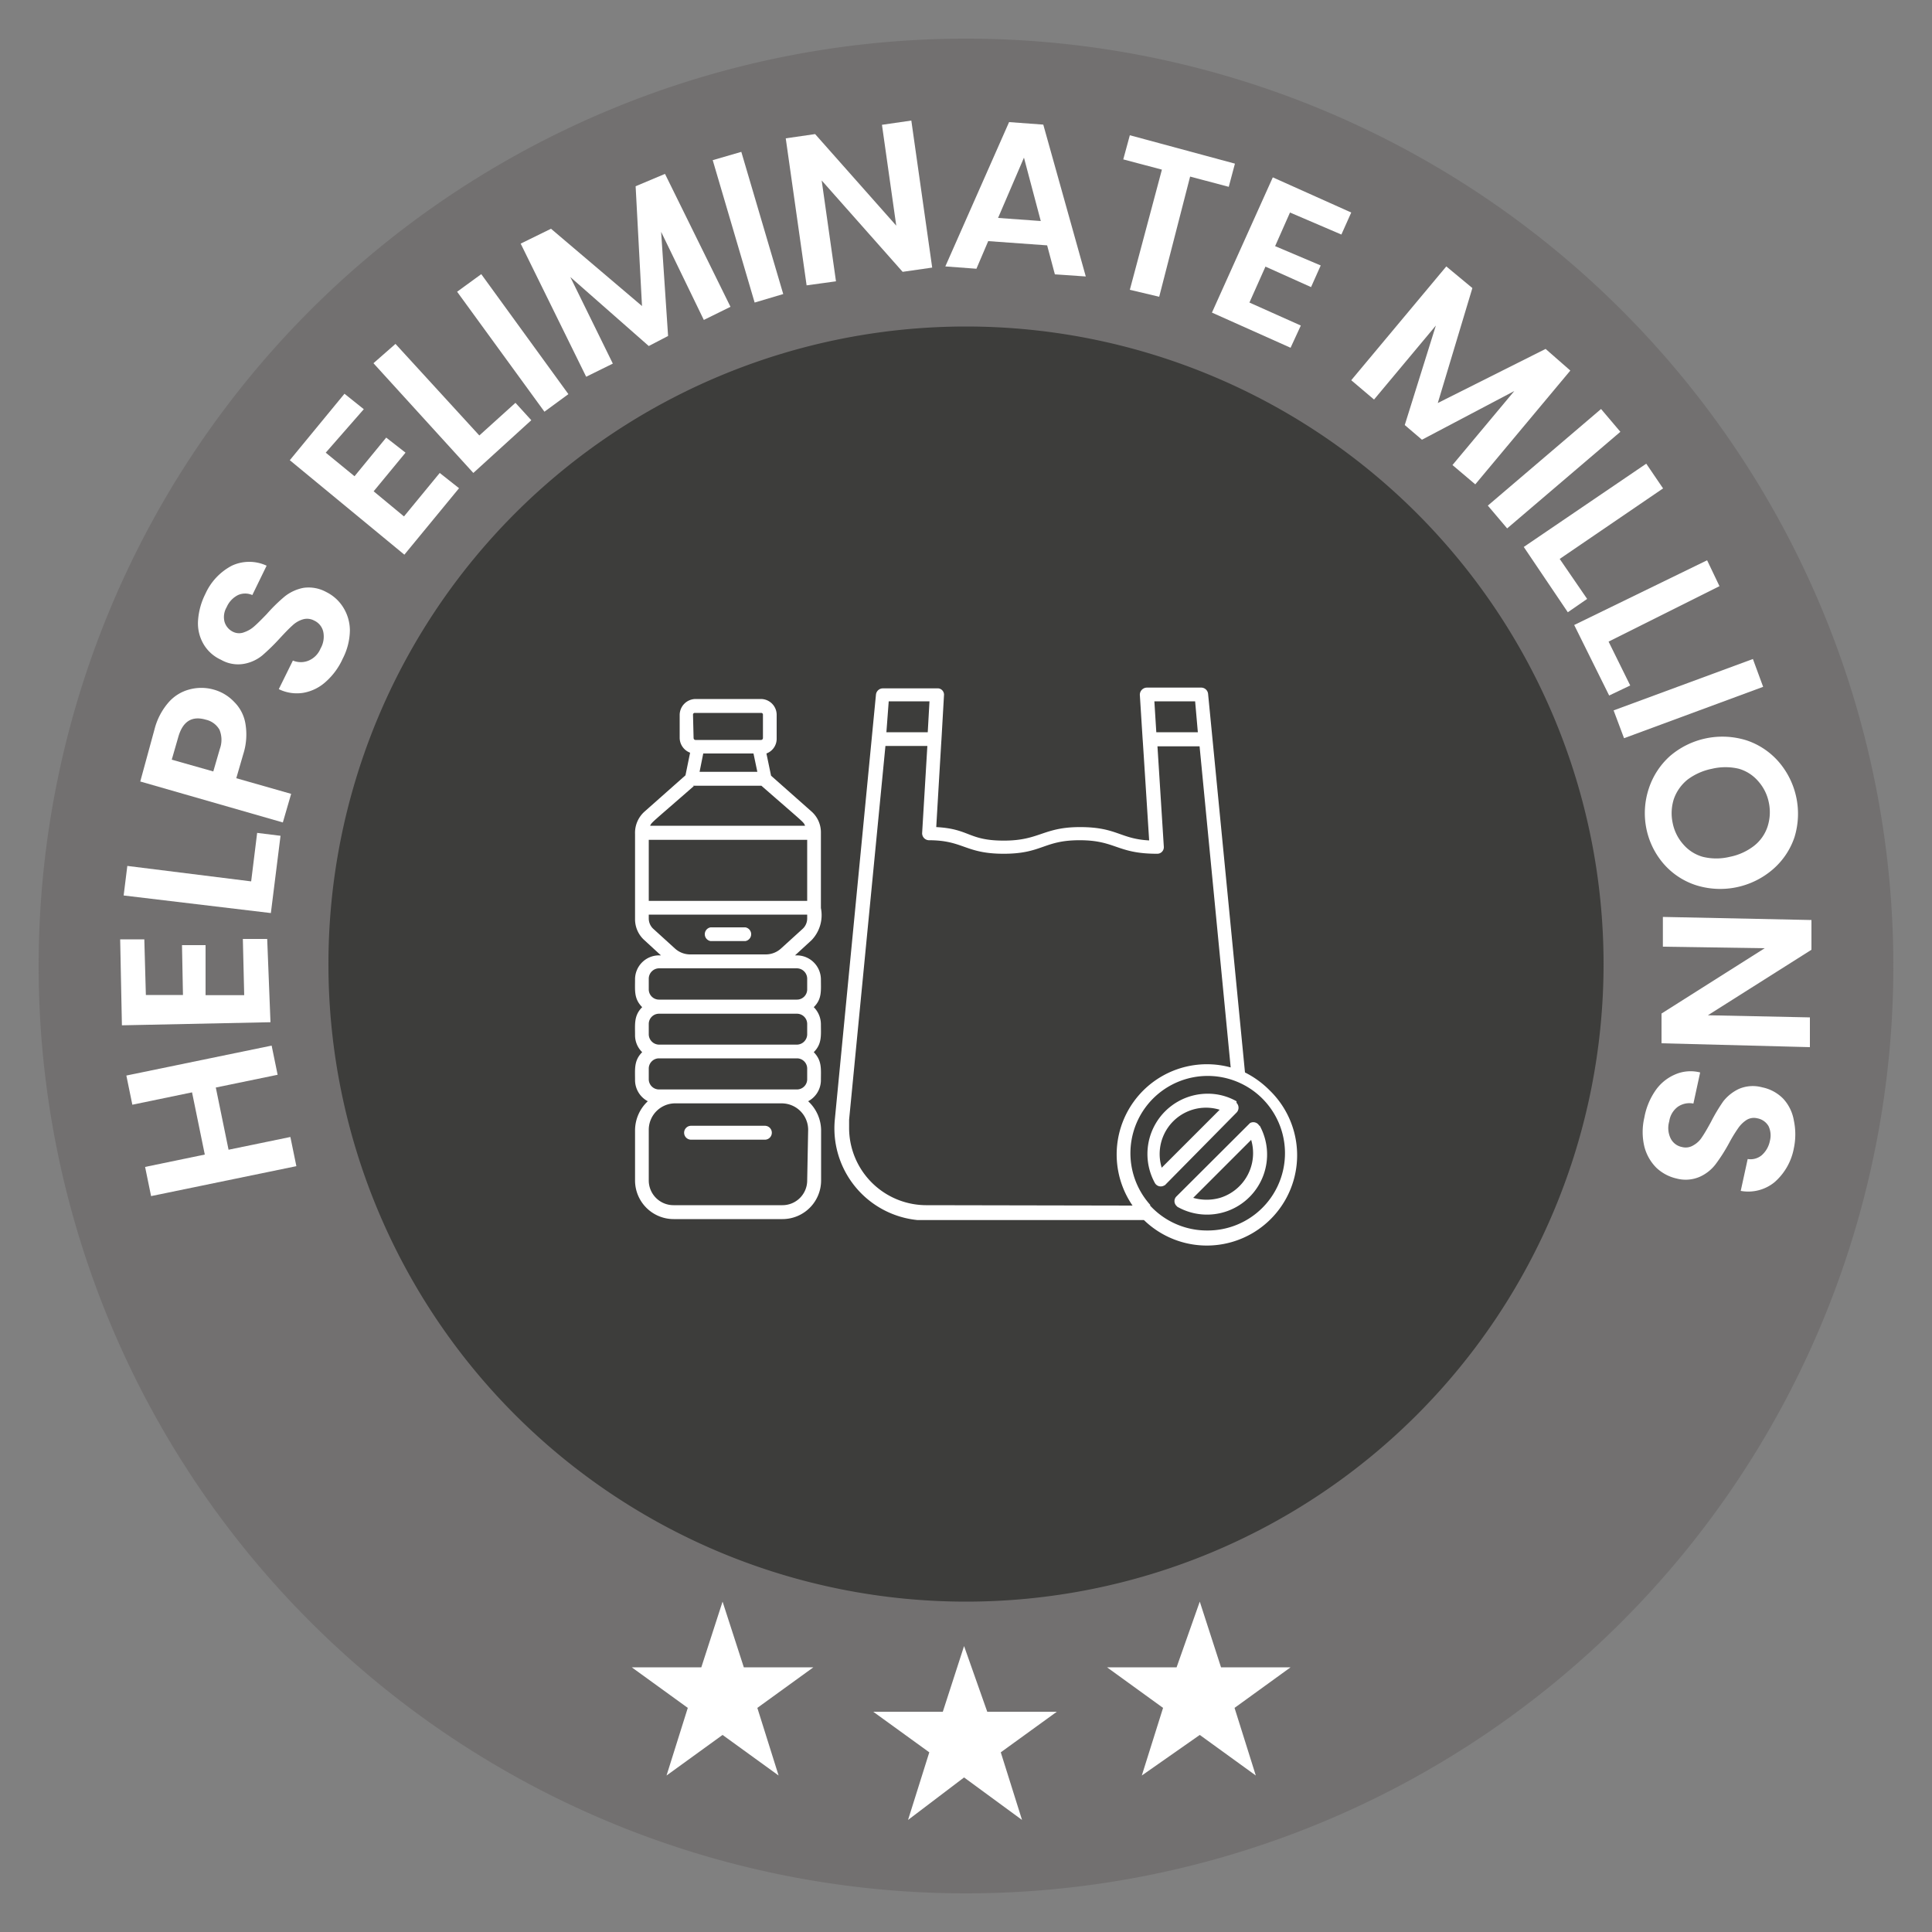 <svg id="Camada_1" data-name="Camada 1" xmlns="http://www.w3.org/2000/svg" width="100" height="100" viewBox="0 0 100 100">
  <rect x="0" y="0" width="100" height="100" fill="#808080" stroke="none"/>
  <defs>
    <style>
      .cls-1 {
        fill: #727070;
      }

      .cls-2 {
        fill: #3d3d3b;
      }

      .cls-3 {
        fill: #fff;
      }
    </style>
  </defs>
  <path class="cls-1" d="M50,98A48,48,0,1,0,2,50,48,48,0,0,0,50,98Z"/>
  <path class="cls-2" d="M50,82.9a33,33,0,1,0-33-33A33,33,0,0,0,50,82.9Z"/>
  <path class="cls-3" d="M49.9,85.2l1.2,3.4h3.6l-2.9,2.1,1.1,3.5-3-2.2L47,94.2l1.1-3.5-2.9-2.1h3.6Z"/>
  <path class="cls-3" d="M62.1,82.9l1.1,3.4h3.6l-2.9,2.1L65,91.9l-2.9-2.1-3,2.1,1.1-3.5-2.9-2.1h3.6Z"/>
  <path class="cls-3" d="M37.4,82.9l1.1,3.4h3.6l-2.9,2.1,1.1,3.5-2.9-2.1-2.9,2.1,1.1-3.5-2.9-2.1h3.6Z"/>
  <g>
    <path class="cls-3" d="M6.54,55.67l7.52-1.55.31,1.51-3.2.66.66,3.22,3.2-.66.31,1.51L7.82,61.91,7.51,60.4l3.09-.64-.66-3.22-3.09.64Z"/>
    <path class="cls-3" d="M7.55,51.5l1.92,0-.05-2.58,1.22,0,0,2.59,2,0-.07-2.91,1.26,0L14,52.91l-7.69.16-.09-4.45,1.25,0Z"/>
    <path class="cls-3" d="M13,45.62l.31-2.51,1.21.15-.5,4L6.4,46.35l.19-1.53Z"/>
    <path class="cls-3" d="M12.12,36.33a2.05,2.05,0,0,1,.58,1.11,3.34,3.34,0,0,1-.11,1.6l-.36,1.24,2.84.81-.43,1.48L7.26,40.45,8,37.74a3.4,3.4,0,0,1,.72-1.38,2.16,2.16,0,0,1,1.07-.67,2.36,2.36,0,0,1,1.26,0A2.29,2.29,0,0,1,12.12,36.33Zm-.76,1.44a1.09,1.09,0,0,0-.71-.52c-.72-.21-1.19.09-1.42.89l-.34,1.18,2.15.61.34-1.17A1.37,1.37,0,0,0,11.36,37.77Z"/>
    <path class="cls-3" d="M16.86,35.29a2.31,2.31,0,0,1-1.16.57,2.12,2.12,0,0,1-1.27-.19l.73-1.48a1.06,1.06,0,0,0,.82,0,1.15,1.15,0,0,0,.61-.62,1.24,1.24,0,0,0,.14-.88.84.84,0,0,0-.47-.57.77.77,0,0,0-.59-.06,1.36,1.36,0,0,0-.54.32c-.17.15-.38.37-.64.65a10.63,10.63,0,0,1-.92.9,2.08,2.08,0,0,1-.94.43,1.77,1.77,0,0,1-1.19-.21,2,2,0,0,1-.91-.82,2.13,2.13,0,0,1-.28-1.2,3.59,3.59,0,0,1,.38-1.39A3.06,3.06,0,0,1,12,29.28a2.13,2.13,0,0,1,1.8,0l-.74,1.52a.91.91,0,0,0-.74,0,1.26,1.26,0,0,0-.59.63,1,1,0,0,0-.11.75.84.84,0,0,0,.48.54.71.71,0,0,0,.55,0,1.49,1.49,0,0,0,.52-.31c.16-.14.37-.35.64-.63a8.53,8.53,0,0,1,.93-.91,2.25,2.25,0,0,1,.95-.44,1.89,1.89,0,0,1,1.19.21,2.16,2.16,0,0,1,.88.79,2.26,2.26,0,0,1,.35,1.21,3.28,3.28,0,0,1-.37,1.45A3.53,3.53,0,0,1,16.86,35.29Z"/>
    <path class="cls-3" d="M16.86,23.43l1.49,1.22,1.64-2,1,.78-1.65,2,1.57,1.3,1.85-2.25,1,.79-2.83,3.44-5.93-4.89,2.83-3.44,1,.8Z"/>
    <path class="cls-3" d="M24.81,22.54l1.87-1.69.82.9-3,2.73L19.33,18.8l1.14-1Z"/>
    <path class="cls-3" d="M24.91,14.19l4.51,6.21-1.24.91L23.66,15.1Z"/>
    <path class="cls-3" d="M34.42,9l3.39,6.88-1.38.68L34.22,12l.36,5.39-1,.52-4.06-3.57,2.2,4.48-1.38.68-3.39-6.89,1.57-.77,4.71,4-.33-6.2Z"/>
    <path class="cls-3" d="M38.37,7.86l2.17,7.36-1.48.44L36.89,8.29Z"/>
    <path class="cls-3" d="M48.25,13.85l-1.53.22L42.53,9.34l.74,5.22-1.52.21L40.67,7.16l1.52-.22,4.2,4.74-.74-5.22,1.52-.22Z"/>
    <path class="cls-3" d="M54.2,12.7l-3.05-.22-.61,1.43-1.61-.12,3.3-7.47L54,6.45l2.2,7.86L54.6,14.2Zm-.33-1.26L53,8.16l-1.34,3.12Z"/>
    <path class="cls-3" d="M63.92,8.47l-.32,1.2-2-.53L60,15.36,58.48,15l1.66-6.22-2-.53L58.48,7Z"/>
    <path class="cls-3" d="M66.77,11,66,12.74l2.36,1-.5,1.12-2.36-1.06-.83,1.86,2.66,1.19L66.8,18l-4.07-1.82,3.15-7L69.94,11l-.51,1.14Z"/>
    <path class="cls-3" d="M81.28,19.18l-4.92,5.89-1.18-1,3.2-3.83L73.6,22.76,72.71,22l1.61-5.15-3.2,3.83-1.18-1,4.92-5.89,1.35,1.12-1.79,5.95L80,18.06Z"/>
    <path class="cls-3" d="M83.87,22.35l-5.86,5-1-1.18,5.86-5Z"/>
    <path class="cls-3" d="M80.73,28.93,82.15,31l-1,.69-2.28-3.38L85.21,24l.87,1.28Z"/>
    <path class="cls-3" d="M83.26,33.21l1.12,2.27L83.29,36l-1.81-3.65L88.36,29,89,30.34Z"/>
    <path class="cls-3" d="M91.26,35.55l-7.2,2.66-.54-1.44,7.21-2.66Z"/>
    <path class="cls-3" d="M85.34,40.82a3.89,3.89,0,0,1,1.09-1.68,4.17,4.17,0,0,1,4-.81,3.8,3.8,0,0,1,1.66,1.13,4.12,4.12,0,0,1,.79,3.88A3.8,3.8,0,0,1,91.76,45a4.17,4.17,0,0,1-4,.81,3.75,3.75,0,0,1-1.66-1.11,4,4,0,0,1-.89-1.84A4.05,4.05,0,0,1,85.34,40.82Zm1.8,2.9a2.07,2.07,0,0,0,1,.63,2.94,2.94,0,0,0,1.39,0,3,3,0,0,0,1.26-.57,2.1,2.1,0,0,0,.7-1,2.42,2.42,0,0,0,.06-1.26A2.34,2.34,0,0,0,91,40.43a2.08,2.08,0,0,0-1-.64,3,3,0,0,0-1.38,0,3.14,3.14,0,0,0-1.27.56,2.25,2.25,0,0,0-.71,1,2.42,2.42,0,0,0-.06,1.26A2.35,2.35,0,0,0,87.14,43.72Z"/>
    <path class="cls-3" d="M86,54l0-1.54,5.34-3.38L86.07,49l0-1.54,7.69.16,0,1.54L88.4,52.55l5.28.11,0,1.54Z"/>
    <path class="cls-3" d="M85.69,56.44a2.36,2.36,0,0,1,1-.82A2,2,0,0,1,88,55.51l-.35,1.61a1.06,1.06,0,0,0-.81.17,1.13,1.13,0,0,0-.44.75,1.23,1.23,0,0,0,.07.88.83.83,0,0,0,.59.45.75.75,0,0,0,.59-.09,1.23,1.23,0,0,0,.45-.43c.13-.19.28-.45.46-.78A9,9,0,0,1,89.2,57a2.24,2.24,0,0,1,.81-.64,1.83,1.83,0,0,1,1.2-.08,2.11,2.11,0,0,1,1.09.59A2.2,2.2,0,0,1,92.85,58a3.48,3.48,0,0,1,0,1.43,3.07,3.07,0,0,1-1,1.76,2.15,2.15,0,0,1-1.75.45l.36-1.65a.9.9,0,0,0,.72-.19,1.33,1.33,0,0,0,.43-.75,1.12,1.12,0,0,0-.07-.76.85.85,0,0,0-.6-.41.72.72,0,0,0-.54.09,1.56,1.56,0,0,0-.43.42,7.53,7.53,0,0,0-.47.77,8.93,8.93,0,0,1-.7,1.1,2.12,2.12,0,0,1-.82.65,1.83,1.83,0,0,1-1.2.09,2.24,2.24,0,0,1-1.05-.56,2.38,2.38,0,0,1-.62-1.1,3.26,3.26,0,0,1,0-1.49A3.58,3.58,0,0,1,85.69,56.44Z"/>
  </g>
  <g>
    <path class="cls-3" d="M39.91,40.15,39.67,39a.81.81,0,0,0,.53-.76V37a.82.82,0,0,0-.81-.82H36a.83.83,0,0,0-.82.82v1.2a.83.83,0,0,0,.54.76l-.24,1.17L33.37,42a1.47,1.47,0,0,0-.5,1.16v4.41a1.45,1.45,0,0,0,.48,1.09l.86.79h-.1a1.24,1.24,0,0,0-1.24,1.25c0,.58-.06,1,.37,1.43-.43.43-.37.86-.37,1.44a1.22,1.22,0,0,0,.37.89c-.43.43-.37.86-.37,1.44a1.24,1.24,0,0,0,.66,1.1,2.07,2.07,0,0,0-.66,1.52V61.1a2,2,0,0,0,2,2H40.5a2,2,0,0,0,2-2V58.48A2.07,2.07,0,0,0,41.83,57a1.24,1.24,0,0,0,.66-1.1c0-.58.06-1-.37-1.44.43-.43.37-.86.37-1.44a1.26,1.26,0,0,0-.37-.89c.43-.42.37-.85.37-1.43a1.25,1.25,0,0,0-1.24-1.25h-.1l.86-.79A1.87,1.87,0,0,0,42.49,47V43.07A1.44,1.44,0,0,0,42,42Zm-6.33,3.32h8.2v3.16h-8.2ZM36.4,39H39l.2.95H36.21Zm-.53-2a.09.09,0,0,1,.1-.1h3.42a.09.09,0,0,1,.1.1h0v1.2a.1.1,0,0,1-.1.1H36a.1.1,0,0,1-.1-.1h0Zm0,3.67h3.54c2.29,2,2.17,1.86,2.26,2.07H33.65C33.74,42.55,33.7,42.62,35.91,40.69ZM41.78,61.1a1.28,1.28,0,0,1-1.28,1.28H34.86a1.28,1.28,0,0,1-1.28-1.28V58.48A1.37,1.37,0,0,1,35,57.11h5.46a1.37,1.37,0,0,1,1.37,1.37Zm0-5.79v.55a.53.53,0,0,1-.53.53H34.11a.53.53,0,0,1-.53-.53v-.55a.53.53,0,0,1,.53-.53h7.14a.53.53,0,0,1,.53.53Zm0-2.33v.55a.54.54,0,0,1-.53.54H34.11a.54.54,0,0,1-.53-.54V53a.53.53,0,0,1,.53-.53h7.14a.53.53,0,0,1,.53.53Zm0-2.32v.55a.53.53,0,0,1-.53.53H34.11a.53.53,0,0,1-.53-.53v-.55a.54.54,0,0,1,.53-.54h7.14a.54.54,0,0,1,.53.54Zm-.25-2.57-1.1,1a1.17,1.17,0,0,1-.79.31H35.72a1.17,1.17,0,0,1-.79-.31l-1.1-1a.73.73,0,0,1-.25-.56v-.19h8.2v.19a.73.73,0,0,1-.25.56Z"/>
    <path class="cls-3" d="M38.58,48h-1.8a.36.36,0,0,0,0,.71h1.8a.36.36,0,0,0,0-.71Zm1,10.27H35.77a.36.36,0,0,0,0,.72h3.82a.36.36,0,0,0,0-.72Zm25.6,0a.35.35,0,0,0-.48-.14h0s0,0-3.8,3.79a.34.34,0,0,0,0,.5.19.19,0,0,0,.07.06,3.11,3.11,0,0,0,4.23-4.22ZM61.76,62l3-3a2.42,2.42,0,0,1-1.61,3A2.53,2.53,0,0,1,61.76,62ZM64,57.59a.36.36,0,0,0,0-.51A.16.16,0,0,0,64,57a3,3,0,0,0-1.5-.39,3.12,3.12,0,0,0-2.73,4.61.35.35,0,0,0,.49.14.16.16,0,0,0,.08-.06Zm-3.87,2.85a2.4,2.4,0,0,1,3-3Z"/>
    <path class="cls-3" d="M64.44,55.51l-1.91-19.6a.36.36,0,0,0-.35-.32c-3.22,0-2.78,0-2.81,0A.37.37,0,0,0,59,36h0c.34,5.4-.11-1.77.48,7.5-1.51-.08-1.67-.69-3.58-.69s-2.09.7-3.94.7-1.76-.61-3.5-.7c.47-8,.11-1.74.4-6.81a.33.33,0,0,0-.29-.37h-.06c-3.22,0-2.78,0-2.81,0a.36.36,0,0,0-.36.32l-2.13,22a4.77,4.77,0,0,0,4.28,5.2l.46,0H59.21a4.67,4.67,0,0,0,6.51-6.71A4.87,4.87,0,0,0,64.44,55.51ZM59.75,36.3h2.11L62,37.9H59.85ZM46,36.3h2.11l-.09,1.6H45.88ZM48,62.38a4,4,0,0,1-4.05-4.05c0-.13,0-.25,0-.38l1.88-19.34H48l-.27,4.5a.36.36,0,0,0,.34.38h0c1.8,0,1.88.7,3.88.7s2.06-.7,3.93-.7,1.93.7,4,.7a.34.34,0,0,0,.36-.35v0l-.33-5.21h2.18l1.61,16.62a4.67,4.67,0,0,0-5.08,7.15Zm11.55,0a4,4,0,1,1,2.93,1.31A4,4,0,0,1,59.51,62.38Z"/>
  </g>
</svg>
